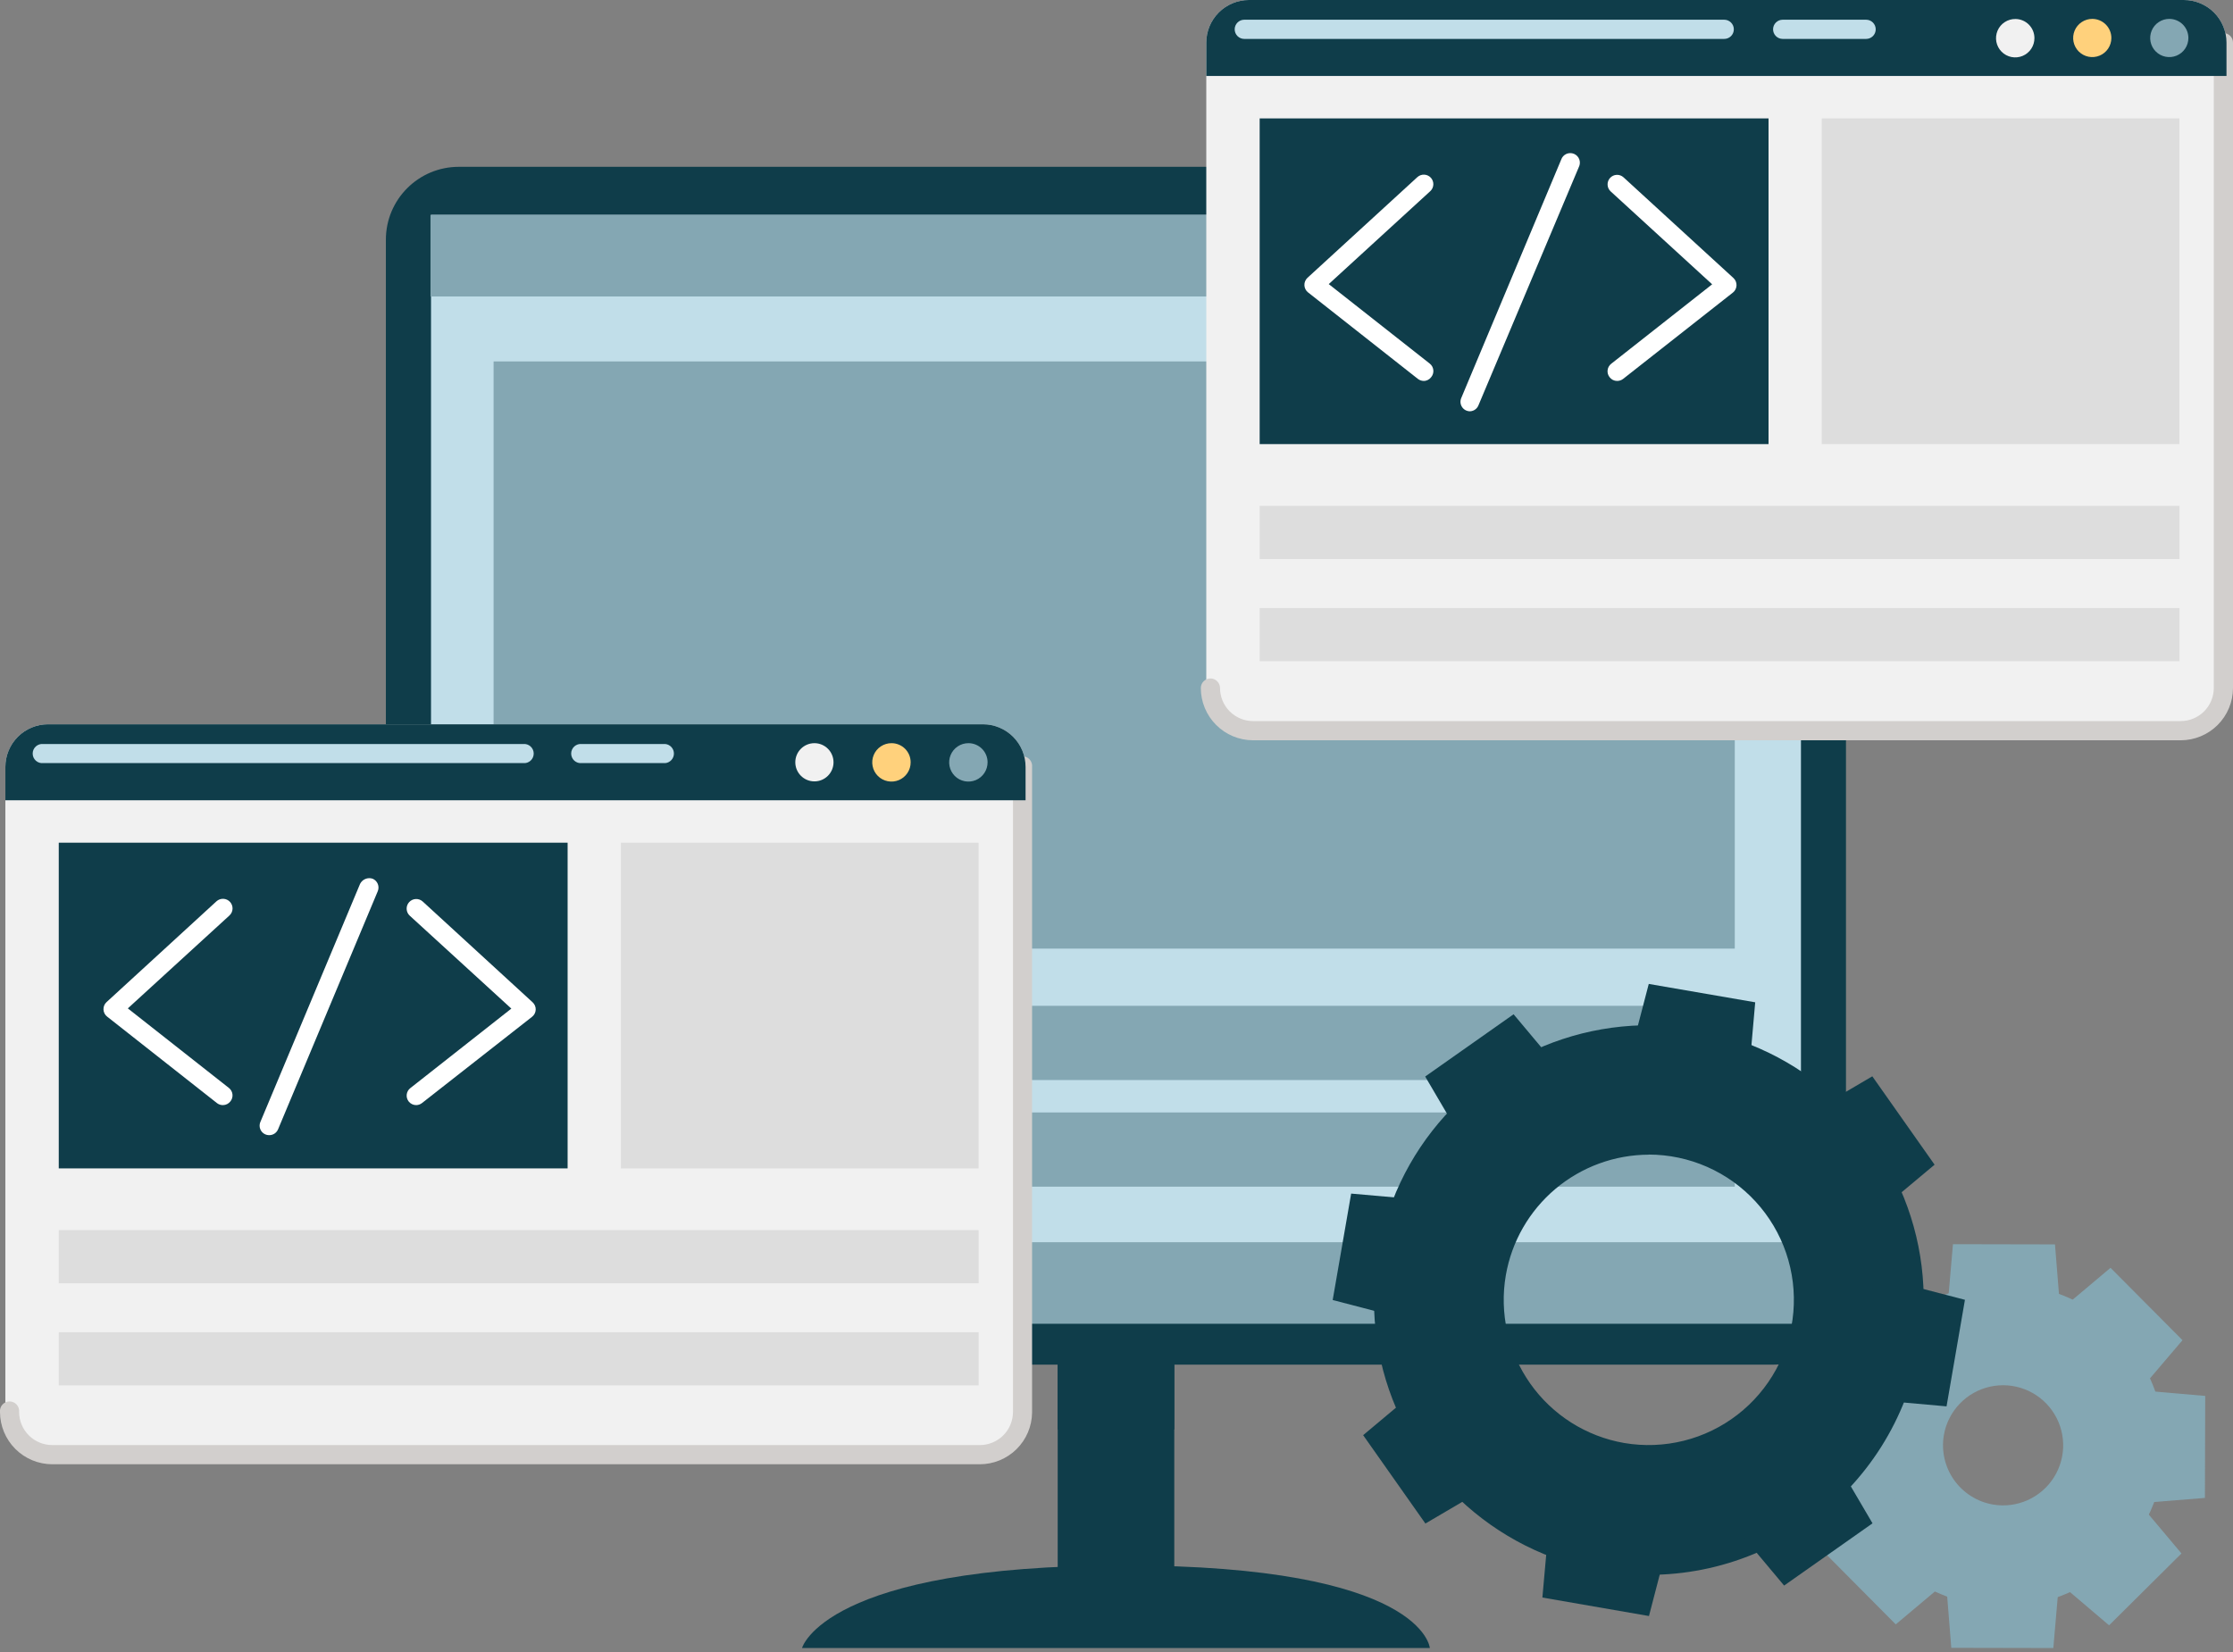 <svg width="150" height="111" viewBox="0 0 150 111" fill="none" xmlns="http://www.w3.org/2000/svg">
<rect x="0" y="0" width="150" height="111" fill="#808080" stroke="none"/>
<g clip-path="url(#clip0_521_321)">
<path d="M145.242 98.962C145.608 96.849 145.34 94.675 144.47 92.715C143.601 90.755 142.17 89.096 140.358 87.949C138.547 86.802 136.436 86.218 134.292 86.271C132.148 86.324 130.068 87.011 128.316 88.246C126.563 89.481 125.215 91.208 124.444 93.209C123.672 95.21 123.511 97.394 123.982 99.487C124.452 101.579 125.532 103.484 127.085 104.963C128.638 106.441 130.595 107.426 132.708 107.792C135.541 108.283 138.453 107.629 140.803 105.973C143.154 104.317 144.75 101.795 145.242 98.962ZM130.578 96.423C130.714 95.637 131.081 94.908 131.631 94.33C132.181 93.752 132.89 93.349 133.669 93.174C134.448 92.999 135.261 93.058 136.006 93.345C136.75 93.632 137.394 94.132 137.854 94.785C138.314 95.437 138.571 96.211 138.591 97.008C138.612 97.806 138.396 98.593 137.969 99.267C137.543 99.942 136.927 100.476 136.198 100.8C135.469 101.125 134.659 101.226 133.873 101.091C132.817 100.908 131.878 100.314 131.26 99.439C130.642 98.564 130.397 97.479 130.578 96.423Z" fill="#84A7B3"/>
<path d="M130.606 104.844L138.437 104.865L137.931 110.733L131.077 110.719L130.606 104.844Z" fill="#84A7B3"/>
<path d="M130.682 89.466L138.513 89.487L138.042 83.612L131.188 83.598L130.682 89.466Z" fill="#84A7B3"/>
<path d="M126.333 99.794L131.861 105.35L127.346 109.144L122.518 104.282L126.333 99.794Z" fill="#84A7B3"/>
<path d="M137.265 88.98L142.786 94.536L146.608 90.049L141.773 85.186L137.265 88.98Z" fill="#84A7B3"/>
<path d="M126.888 93.212L126.86 101.043L120.992 100.536L121.013 93.683L126.888 93.212Z" fill="#84A7B3"/>
<path d="M142.259 93.288L142.238 101.119L148.113 100.647L148.134 93.794L142.259 93.288Z" fill="#84A7B3"/>
<path d="M131.931 88.939L126.375 94.467L122.58 89.951L127.443 85.124L131.931 88.939Z" fill="#84A7B3"/>
<path d="M142.745 99.864L137.188 105.392L141.676 109.207L146.539 104.379L142.745 99.864Z" fill="#84A7B3"/>
<path d="M125.334 99.697C125.257 99.698 125.182 99.672 125.121 99.624C125.061 99.576 125.019 99.509 125.001 99.433C124.677 98.123 124.632 96.76 124.869 95.431C125.137 93.884 125.77 92.424 126.717 91.172C127.664 89.92 128.896 88.912 130.312 88.233C131.727 87.554 133.284 87.224 134.854 87.269C136.423 87.315 137.958 87.735 139.332 88.495C139.411 88.539 139.469 88.613 139.494 88.7C139.519 88.787 139.508 88.88 139.464 88.96C139.419 89.039 139.346 89.097 139.259 89.122C139.171 89.146 139.078 89.135 138.999 89.091C138.102 88.597 137.129 88.255 136.12 88.079C134.624 87.821 133.088 87.94 131.649 88.424C130.21 88.909 128.915 89.744 127.879 90.854C126.843 91.963 126.1 93.314 125.717 94.782C125.333 96.251 125.321 97.792 125.681 99.267C125.702 99.356 125.687 99.45 125.638 99.528C125.59 99.606 125.513 99.662 125.424 99.683L125.334 99.697Z" fill="#84A7B3"/>
<path d="M143.598 94.543C143.525 94.544 143.455 94.521 143.396 94.479C143.337 94.436 143.294 94.376 143.272 94.308C142.817 92.91 142.037 91.641 140.997 90.603C140.932 90.539 140.896 90.452 140.896 90.361C140.896 90.27 140.932 90.182 140.997 90.118C141.061 90.053 141.148 90.017 141.239 90.017C141.33 90.017 141.418 90.053 141.482 90.118C142.603 91.231 143.44 92.596 143.924 94.099C143.938 94.142 143.943 94.187 143.939 94.232C143.936 94.277 143.923 94.321 143.903 94.361C143.882 94.401 143.854 94.436 143.819 94.465C143.785 94.494 143.745 94.516 143.702 94.529C143.668 94.541 143.633 94.546 143.598 94.543Z" fill="#84A7B3"/>
<path d="M134.559 102.818C134.234 102.818 133.909 102.79 133.588 102.735C132.096 102.478 130.768 101.638 129.895 100.401C129.022 99.164 128.677 97.631 128.934 96.139C129.062 95.4 129.334 94.694 129.735 94.06C130.136 93.427 130.658 92.878 131.271 92.446C131.884 92.014 132.576 91.708 133.307 91.543C134.039 91.379 134.795 91.36 135.534 91.488C136.273 91.616 136.979 91.888 137.613 92.289C138.246 92.69 138.795 93.212 139.226 93.825C139.658 94.438 139.965 95.129 140.13 95.861C140.294 96.592 140.313 97.349 140.185 98.088C139.952 99.411 139.261 100.611 138.232 101.476C137.204 102.341 135.903 102.816 134.559 102.818ZM129.607 96.257C129.405 97.4 129.606 98.578 130.175 99.59C130.745 100.602 131.647 101.385 132.728 101.807C133.81 102.229 135.005 102.263 136.109 101.903C137.212 101.543 138.158 100.812 138.783 99.834C139.409 98.856 139.676 97.692 139.54 96.539C139.404 95.386 138.872 94.315 138.036 93.51C137.199 92.705 136.11 92.215 134.952 92.122C133.795 92.03 132.641 92.341 131.688 93.003C131.144 93.382 130.68 93.864 130.323 94.422C129.966 94.981 129.722 95.604 129.607 96.257Z" fill="#84A7B3"/>
<path d="M134.566 104.553C134.139 104.553 133.711 104.516 133.29 104.442C133.245 104.434 133.201 104.417 133.162 104.393C133.123 104.368 133.089 104.336 133.062 104.298C133.035 104.261 133.016 104.218 133.006 104.173C132.996 104.128 132.995 104.081 133.002 104.036C133.01 103.99 133.027 103.947 133.051 103.908C133.076 103.869 133.108 103.835 133.146 103.808C133.183 103.781 133.226 103.762 133.271 103.752C133.316 103.742 133.363 103.74 133.408 103.748C135.174 104.052 136.988 103.643 138.453 102.61C139.917 101.577 140.912 100.006 141.218 98.24C141.225 98.196 141.241 98.153 141.265 98.115C141.288 98.076 141.32 98.043 141.357 98.017C141.394 97.991 141.435 97.973 141.48 97.963C141.524 97.954 141.57 97.954 141.614 97.963C141.658 97.971 141.7 97.987 141.738 98.011C141.776 98.035 141.809 98.066 141.835 98.103C141.861 98.14 141.879 98.181 141.889 98.225C141.898 98.269 141.899 98.314 141.891 98.358C141.594 100.088 140.697 101.657 139.357 102.79C138.017 103.923 136.321 104.547 134.566 104.553Z" fill="#84A7B3"/>
<path d="M145.242 104.913C145.195 104.913 145.148 104.904 145.105 104.885C145.062 104.865 145.023 104.837 144.992 104.802L143.202 102.874C143.155 102.805 143.133 102.721 143.142 102.638C143.152 102.554 143.191 102.477 143.253 102.421C143.314 102.364 143.395 102.331 143.479 102.329C143.562 102.327 143.644 102.356 143.709 102.409L145.498 104.338C145.542 104.387 145.571 104.449 145.581 104.514C145.591 104.58 145.582 104.647 145.555 104.708C145.528 104.768 145.484 104.82 145.428 104.856C145.373 104.893 145.308 104.913 145.242 104.913Z" fill="#84A7B3"/>
<path d="M136.946 110.421C136.901 110.421 136.857 110.412 136.816 110.395C136.774 110.378 136.737 110.353 136.705 110.321C136.674 110.29 136.649 110.252 136.632 110.211C136.614 110.17 136.606 110.126 136.606 110.081V107.147C136.606 107.055 136.642 106.967 136.707 106.902C136.772 106.837 136.861 106.8 136.953 106.8C137.045 106.8 137.133 106.837 137.198 106.902C137.263 106.967 137.299 107.055 137.299 107.147V110.081C137.299 110.127 137.29 110.172 137.272 110.214C137.254 110.256 137.228 110.295 137.195 110.326C137.162 110.358 137.123 110.383 137.08 110.399C137.037 110.415 136.991 110.423 136.946 110.421Z" fill="#84A7B3"/>
<path d="M147.461 95.258L145.026 95.043C144.935 95.034 144.85 94.99 144.79 94.919C144.731 94.848 144.703 94.757 144.711 94.665C144.719 94.573 144.764 94.488 144.835 94.429C144.905 94.37 144.997 94.341 145.089 94.349L147.517 94.564C147.609 94.564 147.697 94.601 147.762 94.666C147.827 94.731 147.863 94.819 147.863 94.911C147.863 95.003 147.827 95.091 147.762 95.156C147.697 95.221 147.609 95.258 147.517 95.258H147.461Z" fill="#84A7B3"/>
<path d="M53.875 110.733H96.049C96.049 110.733 95.639 105.184 75.503 105.184C55.367 105.184 53.875 110.733 53.875 110.733Z" fill="#0F3D4A"/>
<path d="M78.881 86.761H71.05V105.316H78.881V86.761Z" fill="#0F3D4A"/>
<path d="M78.881 86.761H71.05V96.042H78.881V86.761Z" fill="#0F3D4A"/>
<path d="M119.105 11.209H30.819C28.114 11.209 25.921 13.402 25.921 16.106V86.795C25.921 89.5 28.114 91.692 30.819 91.692H119.105C121.81 91.692 124.002 89.5 124.002 86.795V16.106C124.002 13.402 121.81 11.209 119.105 11.209Z" fill="#0F3D4A"/>
<path d="M120.978 14.435H28.953V88.481H120.978V14.435Z" fill="#C1DEE9"/>
<path d="M116.532 24.284H33.156V63.739H116.532V24.284Z" fill="#84A7B3"/>
<path d="M116.532 67.582H33.156V72.569H116.532V67.582Z" fill="#84A7B3"/>
<path d="M116.532 74.747H33.156V79.734H116.532V74.747Z" fill="#84A7B3"/>
<path d="M120.971 83.466H28.918V88.946H120.971V83.466Z" fill="#84A7B3"/>
<path d="M120.971 14.442H28.918V19.921H120.971V14.442Z" fill="#84A7B3"/>
<path d="M128.955 90.492C129.576 86.894 129.117 83.193 127.634 79.856C126.152 76.519 123.714 73.696 120.628 71.745C117.541 69.793 113.946 68.801 110.296 68.892C106.645 68.984 103.104 70.156 100.12 72.26C97.136 74.364 94.842 77.305 93.529 80.713C92.217 84.12 91.944 87.84 92.745 91.402C93.546 94.965 95.385 98.21 98.03 100.727C100.675 103.244 104.007 104.921 107.605 105.544C109.995 105.959 112.444 105.898 114.81 105.366C117.177 104.834 119.416 103.84 121.399 102.443C123.382 101.045 125.07 99.27 126.366 97.219C127.663 95.169 128.542 92.883 128.955 90.492ZM100.71 85.602C101.055 83.618 101.981 81.781 103.37 80.323C104.759 78.864 106.549 77.85 108.513 77.409C110.478 76.967 112.53 77.117 114.409 77.841C116.289 78.564 117.912 79.829 119.073 81.474C120.234 83.119 120.882 85.072 120.935 87.085C120.987 89.098 120.442 91.082 119.368 92.785C118.293 94.489 116.738 95.835 114.899 96.656C113.06 97.476 111.019 97.733 109.034 97.394C107.711 97.169 106.447 96.686 105.312 95.971C104.177 95.256 103.195 94.323 102.422 93.228C101.648 92.132 101.099 90.894 100.805 89.586C100.511 88.277 100.479 86.923 100.71 85.602Z" fill="#0F3D4A"/>
<path d="M124.536 93.94L125.951 85.762L131.993 87.336L130.758 94.495L124.536 93.94Z" fill="#0F3D4A"/>
<path d="M95.57 88.925L96.985 80.747L90.763 80.199L89.522 87.35L95.57 88.925Z" fill="#0F3D4A"/>
<path d="M104.164 101.119L112.342 102.534L110.768 108.583L103.609 107.341L104.164 101.119Z" fill="#0F3D4A"/>
<path d="M109.179 72.153L117.357 73.568L117.905 67.346L110.754 66.111L109.179 72.153Z" fill="#0F3D4A"/>
<path d="M115.838 101.75L122.622 96.964L125.785 102.354L119.847 106.536L115.838 101.75Z" fill="#0F3D4A"/>
<path d="M98.899 77.722L105.683 72.936L101.674 68.15L95.736 72.333L98.899 77.722Z" fill="#0F3D4A"/>
<path d="M96.354 92.421L101.133 99.205L95.75 102.368L91.568 96.43L96.354 92.421Z" fill="#0F3D4A"/>
<path d="M120.382 75.482L125.161 82.266L129.954 78.257L125.771 72.319L120.382 75.482Z" fill="#0F3D4A"/>
<path d="M94.307 88.446C94.202 88.447 94.1 88.408 94.022 88.337C93.944 88.267 93.895 88.17 93.884 88.065C93.884 87.975 92.892 78.548 100.543 73.131C108.416 67.582 118.481 70.176 122.428 74.123C122.507 74.203 122.551 74.311 122.551 74.424C122.551 74.537 122.507 74.646 122.428 74.726C122.346 74.806 122.237 74.85 122.122 74.85C122.008 74.85 121.899 74.806 121.817 74.726C118.002 70.911 108.25 68.726 101.008 73.831C93.766 78.936 94.696 87.877 94.703 87.968C94.716 88.081 94.685 88.195 94.615 88.284C94.544 88.374 94.441 88.432 94.328 88.446H94.307Z" fill="#0F3D4A"/>
<path d="M127.665 84.472C127.563 84.473 127.463 84.437 127.386 84.371C127.308 84.304 127.257 84.212 127.242 84.111C126.548 79.533 124.162 77.383 124.141 77.362C124.069 77.284 124.027 77.182 124.026 77.076C124.024 76.969 124.062 76.866 124.131 76.786C124.201 76.706 124.298 76.654 124.404 76.642C124.509 76.629 124.616 76.656 124.703 76.717C124.814 76.807 127.339 79.068 128.088 83.979C128.104 84.092 128.075 84.207 128.008 84.299C127.94 84.391 127.84 84.453 127.727 84.472H127.665Z" fill="#0F3D4A"/>
<path d="M110.761 97.963C110.154 97.961 109.548 97.908 108.95 97.803C106.261 97.331 103.858 95.839 102.243 93.638C100.627 91.436 99.924 88.696 100.281 85.989C100.637 83.282 102.025 80.817 104.155 79.109C106.284 77.4 108.992 76.58 111.712 76.82C114.432 77.06 116.954 78.341 118.752 80.395C120.55 82.45 121.486 85.119 121.363 87.847C121.24 90.575 120.069 93.15 118.094 95.034C116.118 96.919 113.491 97.969 110.761 97.963ZM110.761 77.584C108.463 77.589 106.241 78.403 104.484 79.883C102.728 81.364 101.548 83.415 101.154 85.679C100.713 88.228 101.303 90.849 102.793 92.964C104.284 95.079 106.554 96.515 109.103 96.957C110.434 97.184 111.798 97.132 113.108 96.805C114.419 96.478 115.647 95.882 116.715 95.055C117.783 94.229 118.668 93.19 119.314 92.004C119.96 90.818 120.352 89.51 120.467 88.165C120.582 86.819 120.416 85.464 119.98 84.186C119.544 82.908 118.847 81.734 117.934 80.739C117.021 79.744 115.912 78.949 114.676 78.404C113.44 77.86 112.104 77.578 110.754 77.577L110.761 77.584Z" fill="#0F3D4A"/>
<path d="M110.712 100.398C109.959 100.397 109.207 100.334 108.465 100.21C108.353 100.19 108.254 100.127 108.189 100.035C108.123 99.944 108.095 99.83 108.111 99.718C108.119 99.663 108.137 99.61 108.165 99.562C108.194 99.514 108.231 99.472 108.275 99.438C108.32 99.405 108.37 99.38 108.424 99.366C108.478 99.353 108.534 99.349 108.59 99.357C111.798 99.915 115.096 99.176 117.76 97.303C120.424 95.43 122.235 92.576 122.795 89.369C122.816 89.257 122.88 89.157 122.973 89.092C123.067 89.027 123.183 89.002 123.295 89.022C123.407 89.042 123.507 89.106 123.572 89.2C123.637 89.293 123.662 89.409 123.642 89.521C123.102 92.562 121.512 95.316 119.149 97.304C116.786 99.292 113.8 100.387 110.712 100.398Z" fill="#0F3D4A"/>
<path d="M124.564 102.666C124.494 102.667 124.425 102.65 124.363 102.618C124.301 102.585 124.249 102.537 124.21 102.479L122.955 100.668C122.922 100.622 122.898 100.571 122.886 100.516C122.873 100.461 122.872 100.404 122.881 100.348C122.891 100.292 122.912 100.239 122.942 100.192C122.973 100.144 123.012 100.104 123.059 100.072C123.153 100.008 123.268 99.983 123.38 100.004C123.492 100.025 123.591 100.089 123.655 100.183L124.911 101.993C124.944 102.039 124.968 102.091 124.98 102.146C124.993 102.201 124.994 102.258 124.985 102.313C124.975 102.369 124.954 102.422 124.924 102.469C124.893 102.517 124.853 102.558 124.807 102.59C124.736 102.641 124.651 102.667 124.564 102.666Z" fill="#0F3D4A"/>
<path d="M131.112 88.446C131.078 88.453 131.042 88.453 131.008 88.446L128.782 87.891C128.678 87.858 128.591 87.786 128.539 87.691C128.486 87.596 128.471 87.484 128.498 87.378C128.524 87.273 128.59 87.181 128.681 87.122C128.772 87.062 128.882 87.04 128.99 87.059L131.216 87.614C131.325 87.643 131.419 87.714 131.477 87.811C131.536 87.908 131.554 88.024 131.528 88.134C131.503 88.225 131.448 88.304 131.373 88.36C131.298 88.417 131.206 88.447 131.112 88.446Z" fill="#0F3D4A"/>
<path d="M110.129 107.965H110.032C109.977 107.953 109.925 107.93 109.88 107.897C109.834 107.865 109.795 107.824 109.765 107.776C109.735 107.728 109.715 107.675 109.706 107.619C109.698 107.564 109.7 107.507 109.713 107.452L110.275 105.149C110.301 105.039 110.37 104.944 110.466 104.884C110.562 104.825 110.678 104.805 110.788 104.83C110.899 104.858 110.994 104.928 111.054 105.025C111.113 105.122 111.133 105.239 111.107 105.35L110.546 107.653C110.521 107.744 110.467 107.824 110.391 107.881C110.316 107.937 110.224 107.967 110.129 107.965Z" fill="#0F3D4A"/>
<path d="M146.698 0H83.896C82.314 0 81.031 1.283 81.031 2.865V46.231C81.031 47.813 82.314 49.096 83.896 49.096H146.698C148.28 49.096 149.563 47.813 149.563 46.231V2.865C149.563 1.283 148.28 0 146.698 0Z" fill="#F1F1F1"/>
<path d="M146.49 49.741H84.173C83.243 49.739 82.351 49.369 81.694 48.711C81.036 48.053 80.665 47.161 80.664 46.231C80.664 46.06 80.731 45.896 80.853 45.775C80.974 45.654 81.138 45.586 81.309 45.586C81.48 45.586 81.644 45.654 81.765 45.775C81.886 45.896 81.954 46.06 81.954 46.231C81.956 46.819 82.19 47.383 82.606 47.799C83.022 48.215 83.585 48.449 84.173 48.451H146.49C147.078 48.449 147.642 48.215 148.058 47.799C148.474 47.383 148.708 46.819 148.71 46.231V2.865C148.71 2.694 148.778 2.53 148.899 2.409C149.02 2.288 149.184 2.22 149.355 2.22C149.526 2.22 149.69 2.288 149.811 2.409C149.932 2.53 150 2.694 150 2.865V46.231C149.998 47.161 149.628 48.053 148.97 48.711C148.312 49.369 147.42 49.739 146.49 49.741Z" fill="#D2CFCD"/>
<path d="M146.691 8.39913e-06H83.896C83.136 8.39913e-06 82.408 0.302 81.87 0.839C81.333 1.376 81.031 2.105 81.031 2.865V5.105H149.563V2.865C149.563 2.488 149.489 2.115 149.344 1.767C149.2 1.419 148.988 1.103 148.722 0.837C148.455 0.571 148.138 0.36 147.79 0.216C147.441 0.073 147.068 -0.001 146.691 8.39913e-06Z" fill="#0F3D4A"/>
<path d="M136.661 2.553C136.664 2.809 136.59 3.061 136.449 3.275C136.308 3.49 136.106 3.657 135.87 3.756C135.633 3.855 135.372 3.882 135.12 3.832C134.869 3.782 134.637 3.658 134.456 3.476C134.275 3.294 134.153 3.062 134.104 2.81C134.056 2.558 134.084 2.298 134.184 2.061C134.284 1.825 134.453 1.624 134.668 1.485C134.883 1.345 135.135 1.272 135.392 1.276C135.729 1.28 136.051 1.416 136.288 1.655C136.525 1.893 136.66 2.216 136.661 2.553Z" fill="#F1F1F1"/>
<path d="M141.829 2.553C141.829 2.806 141.754 3.055 141.613 3.266C141.472 3.477 141.271 3.641 141.037 3.738C140.802 3.835 140.544 3.861 140.295 3.811C140.046 3.762 139.818 3.639 139.638 3.46C139.459 3.281 139.337 3.052 139.287 2.803C139.238 2.554 139.263 2.296 139.36 2.062C139.457 1.827 139.622 1.627 139.833 1.486C140.044 1.345 140.292 1.269 140.546 1.269C140.886 1.269 141.212 1.405 141.453 1.645C141.694 1.886 141.829 2.212 141.829 2.553Z" fill="#FFD17C"/>
<path d="M147.003 2.553C147.003 2.806 146.928 3.055 146.787 3.266C146.646 3.477 146.446 3.641 146.211 3.738C145.977 3.835 145.719 3.861 145.47 3.811C145.221 3.762 144.992 3.639 144.813 3.46C144.633 3.281 144.511 3.052 144.462 2.803C144.412 2.554 144.438 2.296 144.535 2.062C144.632 1.827 144.796 1.627 145.007 1.486C145.218 1.345 145.466 1.269 145.72 1.269C146.061 1.269 146.387 1.405 146.628 1.645C146.868 1.886 147.003 2.212 147.003 2.553Z" fill="#84A7B3"/>
<path d="M125.355 2.615H119.75C119.579 2.615 119.415 2.547 119.294 2.426C119.173 2.305 119.105 2.141 119.105 1.97C119.105 1.799 119.173 1.635 119.294 1.514C119.415 1.393 119.579 1.325 119.75 1.325H125.355C125.526 1.325 125.69 1.393 125.811 1.514C125.932 1.635 126 1.799 126 1.97C126 2.141 125.932 2.305 125.811 2.426C125.69 2.547 125.526 2.615 125.355 2.615Z" fill="#C1DEE9"/>
<path d="M115.824 2.615H83.584C83.413 2.615 83.249 2.547 83.128 2.426C83.007 2.305 82.939 2.141 82.939 1.97C82.939 1.799 83.007 1.635 83.128 1.514C83.249 1.393 83.413 1.325 83.584 1.325H115.824C115.995 1.325 116.159 1.393 116.28 1.514C116.401 1.635 116.469 1.799 116.469 1.97C116.469 2.141 116.401 2.305 116.28 2.426C116.159 2.547 115.995 2.615 115.824 2.615Z" fill="#C1DEE9"/>
<path d="M146.4 7.956H122.372V29.84H146.4V7.956Z" fill="#DDDDDD"/>
<path d="M146.407 33.988H84.617V37.561H146.407V33.988Z" fill="#DDDDDD"/>
<path d="M146.407 40.855H84.617V44.428H146.407V40.855Z" fill="#DDDDDD"/>
<path d="M118.8 7.956H84.617V29.84H118.8V7.956Z" fill="#0F3D4A"/>
<path d="M95.639 25.595C95.496 25.594 95.357 25.545 95.244 25.457L87.864 19.644C87.791 19.586 87.732 19.513 87.69 19.43C87.648 19.347 87.625 19.256 87.622 19.163C87.618 19.07 87.635 18.977 87.671 18.892C87.707 18.806 87.761 18.729 87.829 18.666L95.209 11.903C95.271 11.846 95.344 11.802 95.423 11.773C95.502 11.744 95.586 11.731 95.67 11.735C95.754 11.738 95.836 11.758 95.913 11.793C95.989 11.829 96.058 11.879 96.115 11.941C96.171 12.003 96.216 12.075 96.245 12.155C96.273 12.233 96.287 12.317 96.283 12.402C96.279 12.486 96.259 12.568 96.224 12.644C96.189 12.721 96.138 12.789 96.076 12.846L89.258 19.089L96.042 24.43C96.108 24.482 96.164 24.547 96.205 24.62C96.246 24.694 96.272 24.775 96.282 24.859C96.292 24.943 96.285 25.028 96.261 25.109C96.238 25.19 96.199 25.266 96.146 25.332C96.088 25.413 96.013 25.479 95.924 25.525C95.836 25.571 95.739 25.595 95.639 25.595Z" fill="white"/>
<path d="M108.631 25.595C108.533 25.596 108.436 25.574 108.348 25.531C108.26 25.488 108.184 25.424 108.125 25.346C108.072 25.28 108.033 25.204 108.009 25.123C107.986 25.042 107.979 24.957 107.989 24.873C107.998 24.789 108.024 24.708 108.066 24.634C108.107 24.561 108.162 24.496 108.229 24.444L115.013 19.103L108.194 12.86C108.069 12.745 107.995 12.585 107.988 12.415C107.981 12.246 108.041 12.08 108.156 11.955C108.271 11.83 108.431 11.755 108.601 11.748C108.771 11.741 108.936 11.802 109.061 11.917L116.442 18.68C116.51 18.743 116.564 18.82 116.6 18.906C116.635 18.991 116.652 19.084 116.649 19.177C116.646 19.27 116.622 19.361 116.581 19.444C116.539 19.527 116.48 19.6 116.407 19.658L109.034 25.457C108.919 25.547 108.777 25.595 108.631 25.595Z" fill="white"/>
<path d="M98.754 27.635C98.648 27.636 98.543 27.611 98.449 27.562C98.355 27.513 98.274 27.441 98.215 27.352C98.156 27.264 98.119 27.163 98.109 27.057C98.099 26.951 98.116 26.845 98.157 26.747L104.872 10.724C104.9 10.64 104.946 10.563 105.005 10.497C105.065 10.432 105.137 10.379 105.218 10.343C105.299 10.307 105.386 10.288 105.475 10.287C105.563 10.286 105.651 10.303 105.733 10.337C105.814 10.371 105.888 10.422 105.949 10.486C106.01 10.55 106.058 10.626 106.088 10.709C106.119 10.793 106.132 10.881 106.126 10.969C106.121 11.058 106.098 11.144 106.058 11.223L99.323 27.212C99.28 27.33 99.204 27.434 99.102 27.509C99.001 27.585 98.88 27.628 98.754 27.635Z" fill="white"/>
<path d="M66.028 48.666H3.225C1.643 48.666 0.361 49.949 0.361 51.531V94.897C0.361 96.479 1.643 97.762 3.225 97.762H66.028C67.61 97.762 68.892 96.479 68.892 94.897V51.531C68.892 49.949 67.61 48.666 66.028 48.666Z" fill="#F1F1F1"/>
<path d="M65.82 98.386H3.51C2.58 98.384 1.688 98.014 1.03 97.356C0.372 96.698 0.002 95.807 4.8972e-05 94.876C-0.009 94.786 0 94.696 0.028 94.61C0.056 94.524 0.102 94.445 0.162 94.378C0.223 94.311 0.297 94.257 0.379 94.22C0.462 94.183 0.551 94.164 0.642 94.164C0.732 94.164 0.821 94.183 0.904 94.22C0.986 94.257 1.06 94.311 1.121 94.378C1.181 94.445 1.227 94.524 1.255 94.61C1.283 94.696 1.293 94.786 1.283 94.876C1.285 95.466 1.521 96.03 1.938 96.446C2.355 96.862 2.921 97.096 3.51 97.096H65.82C66.409 97.096 66.974 96.862 67.392 96.446C67.809 96.03 68.044 95.466 68.046 94.876V51.531C68.037 51.441 68.046 51.35 68.075 51.264C68.103 51.178 68.148 51.099 68.209 51.032C68.269 50.965 68.343 50.911 68.426 50.874C68.508 50.838 68.598 50.819 68.688 50.819C68.778 50.819 68.868 50.838 68.95 50.874C69.033 50.911 69.107 50.965 69.167 51.032C69.228 51.099 69.273 51.178 69.301 51.264C69.329 51.35 69.339 51.441 69.329 51.531V94.918C69.317 95.841 68.942 96.722 68.285 97.371C67.628 98.02 66.743 98.384 65.82 98.386Z" fill="#D2CFCD"/>
<path d="M66.028 48.666H3.225C2.466 48.666 1.737 48.968 1.2 49.505C0.662 50.042 0.361 50.771 0.361 51.531V53.771H68.892V51.531C68.892 50.771 68.591 50.042 68.053 49.505C67.516 48.968 66.787 48.666 66.028 48.666Z" fill="#0F3D4A"/>
<path d="M54.708 52.502C55.416 52.502 55.991 51.927 55.991 51.218C55.991 50.51 55.416 49.935 54.708 49.935C53.999 49.935 53.424 50.51 53.424 51.218C53.424 51.927 53.999 52.502 54.708 52.502Z" fill="#F1F1F1"/>
<path d="M61.172 51.218C61.174 51.474 61.099 51.725 60.958 51.938C60.817 52.151 60.615 52.318 60.379 52.416C60.143 52.514 59.883 52.541 59.632 52.491C59.381 52.441 59.151 52.319 58.97 52.138C58.789 51.957 58.666 51.726 58.617 51.475C58.567 51.224 58.593 50.965 58.692 50.728C58.79 50.492 58.956 50.291 59.17 50.15C59.383 50.008 59.633 49.934 59.889 49.935C60.058 49.935 60.224 49.968 60.38 50.033C60.536 50.097 60.677 50.192 60.797 50.311C60.916 50.43 61.01 50.572 61.075 50.727C61.139 50.883 61.172 51.05 61.172 51.218Z" fill="#FFD17C"/>
<path d="M66.34 51.218C66.341 51.474 66.266 51.725 66.125 51.938C65.984 52.151 65.783 52.318 65.547 52.416C65.311 52.514 65.051 52.541 64.8 52.491C64.549 52.441 64.318 52.319 64.137 52.138C63.957 51.957 63.834 51.726 63.784 51.475C63.734 51.224 63.761 50.965 63.859 50.728C63.958 50.492 64.124 50.291 64.337 50.15C64.55 50.008 64.801 49.934 65.057 49.935C65.225 49.935 65.392 49.968 65.548 50.033C65.703 50.097 65.845 50.192 65.964 50.311C66.083 50.43 66.178 50.572 66.242 50.727C66.307 50.883 66.34 51.05 66.34 51.218Z" fill="#84A7B3"/>
<path d="M44.691 51.274H39.08C38.99 51.283 38.899 51.274 38.813 51.246C38.727 51.218 38.648 51.172 38.581 51.112C38.514 51.051 38.46 50.977 38.424 50.895C38.387 50.812 38.368 50.723 38.368 50.632C38.368 50.542 38.387 50.453 38.424 50.37C38.46 50.288 38.514 50.214 38.581 50.153C38.648 50.093 38.727 50.047 38.813 50.019C38.899 49.991 38.99 49.981 39.08 49.991H44.691C44.85 50.007 44.997 50.082 45.104 50.2C45.211 50.319 45.27 50.473 45.27 50.632C45.27 50.792 45.211 50.946 45.104 51.064C44.997 51.183 44.85 51.258 44.691 51.274Z" fill="#C1DEE9"/>
<path d="M35.154 51.274H2.906C2.817 51.283 2.726 51.274 2.64 51.246C2.554 51.218 2.475 51.172 2.408 51.112C2.341 51.051 2.287 50.977 2.25 50.895C2.214 50.812 2.195 50.723 2.195 50.632C2.195 50.542 2.214 50.453 2.25 50.37C2.287 50.288 2.341 50.214 2.408 50.153C2.475 50.093 2.554 50.047 2.64 50.019C2.726 49.991 2.817 49.981 2.906 49.991H35.14C35.23 49.981 35.321 49.991 35.407 50.019C35.492 50.047 35.572 50.093 35.639 50.153C35.706 50.214 35.759 50.288 35.796 50.37C35.833 50.453 35.852 50.542 35.852 50.632C35.852 50.723 35.833 50.812 35.796 50.895C35.759 50.977 35.706 51.051 35.639 51.112C35.572 51.172 35.492 51.218 35.407 51.246C35.321 51.274 35.23 51.283 35.14 51.274H35.154Z" fill="#C1DEE9"/>
<path d="M65.737 56.622H41.709V78.506H65.737V56.622Z" fill="#DDDDDD"/>
<path d="M65.736 82.654H3.947V86.227H65.736V82.654Z" fill="#DDDDDD"/>
<path d="M65.736 89.514H3.947V93.087H65.736V89.514Z" fill="#DDDDDD"/>
<path d="M38.129 56.622H3.947V78.506H38.129V56.622Z" fill="#0F3D4A"/>
<path d="M14.976 74.254C14.833 74.255 14.694 74.209 14.58 74.123L7.2 68.31C7.126 68.253 7.065 68.181 7.022 68.098C6.979 68.015 6.955 67.924 6.951 67.831C6.947 67.737 6.963 67.644 6.999 67.558C7.035 67.472 7.089 67.395 7.158 67.332L14.539 60.562C14.665 60.446 14.832 60.385 15.003 60.392C15.174 60.399 15.335 60.474 15.451 60.6C15.567 60.726 15.628 60.893 15.621 61.064C15.614 61.235 15.539 61.396 15.413 61.512L8.587 67.755L15.371 73.096C15.438 73.148 15.494 73.212 15.536 73.285C15.578 73.359 15.605 73.44 15.615 73.524C15.626 73.608 15.619 73.693 15.596 73.774C15.573 73.855 15.535 73.931 15.482 73.998C15.423 74.076 15.347 74.14 15.259 74.185C15.171 74.229 15.074 74.253 14.976 74.254Z" fill="white"/>
<path d="M27.961 74.254C27.863 74.255 27.767 74.233 27.68 74.191C27.592 74.149 27.515 74.088 27.454 74.011C27.402 73.945 27.363 73.869 27.34 73.788C27.317 73.706 27.311 73.621 27.321 73.537C27.332 73.454 27.358 73.373 27.4 73.299C27.442 73.226 27.498 73.161 27.565 73.11L34.349 67.769L27.524 61.526C27.461 61.469 27.411 61.4 27.375 61.323C27.34 61.246 27.319 61.163 27.316 61.078C27.312 60.993 27.325 60.908 27.355 60.829C27.384 60.749 27.428 60.676 27.486 60.614C27.543 60.551 27.612 60.501 27.689 60.465C27.766 60.43 27.849 60.409 27.934 60.406C28.018 60.402 28.103 60.416 28.183 60.445C28.262 60.474 28.335 60.518 28.398 60.576L35.778 67.346C35.847 67.409 35.901 67.486 35.937 67.572C35.973 67.658 35.99 67.751 35.986 67.844C35.982 67.938 35.957 68.029 35.914 68.112C35.871 68.195 35.81 68.267 35.736 68.324L28.356 74.109C28.244 74.2 28.105 74.251 27.961 74.254Z" fill="white"/>
<path d="M18.083 76.273C17.977 76.274 17.872 76.248 17.778 76.198C17.684 76.148 17.604 76.075 17.545 75.986C17.486 75.897 17.451 75.795 17.442 75.688C17.433 75.582 17.451 75.475 17.494 75.378L24.187 59.39C24.262 59.239 24.389 59.121 24.545 59.057C24.701 58.993 24.874 58.988 25.034 59.043C25.191 59.11 25.315 59.237 25.379 59.395C25.442 59.554 25.441 59.732 25.373 59.889L18.68 75.877C18.631 75.995 18.548 76.096 18.442 76.167C18.336 76.237 18.211 76.274 18.083 76.273Z" fill="white"/>
</g>
<defs>
<clipPath id="clip0_521_321">
<rect width="150" height="110.733" fill="white"/>
</clipPath>
</defs>
</svg>

